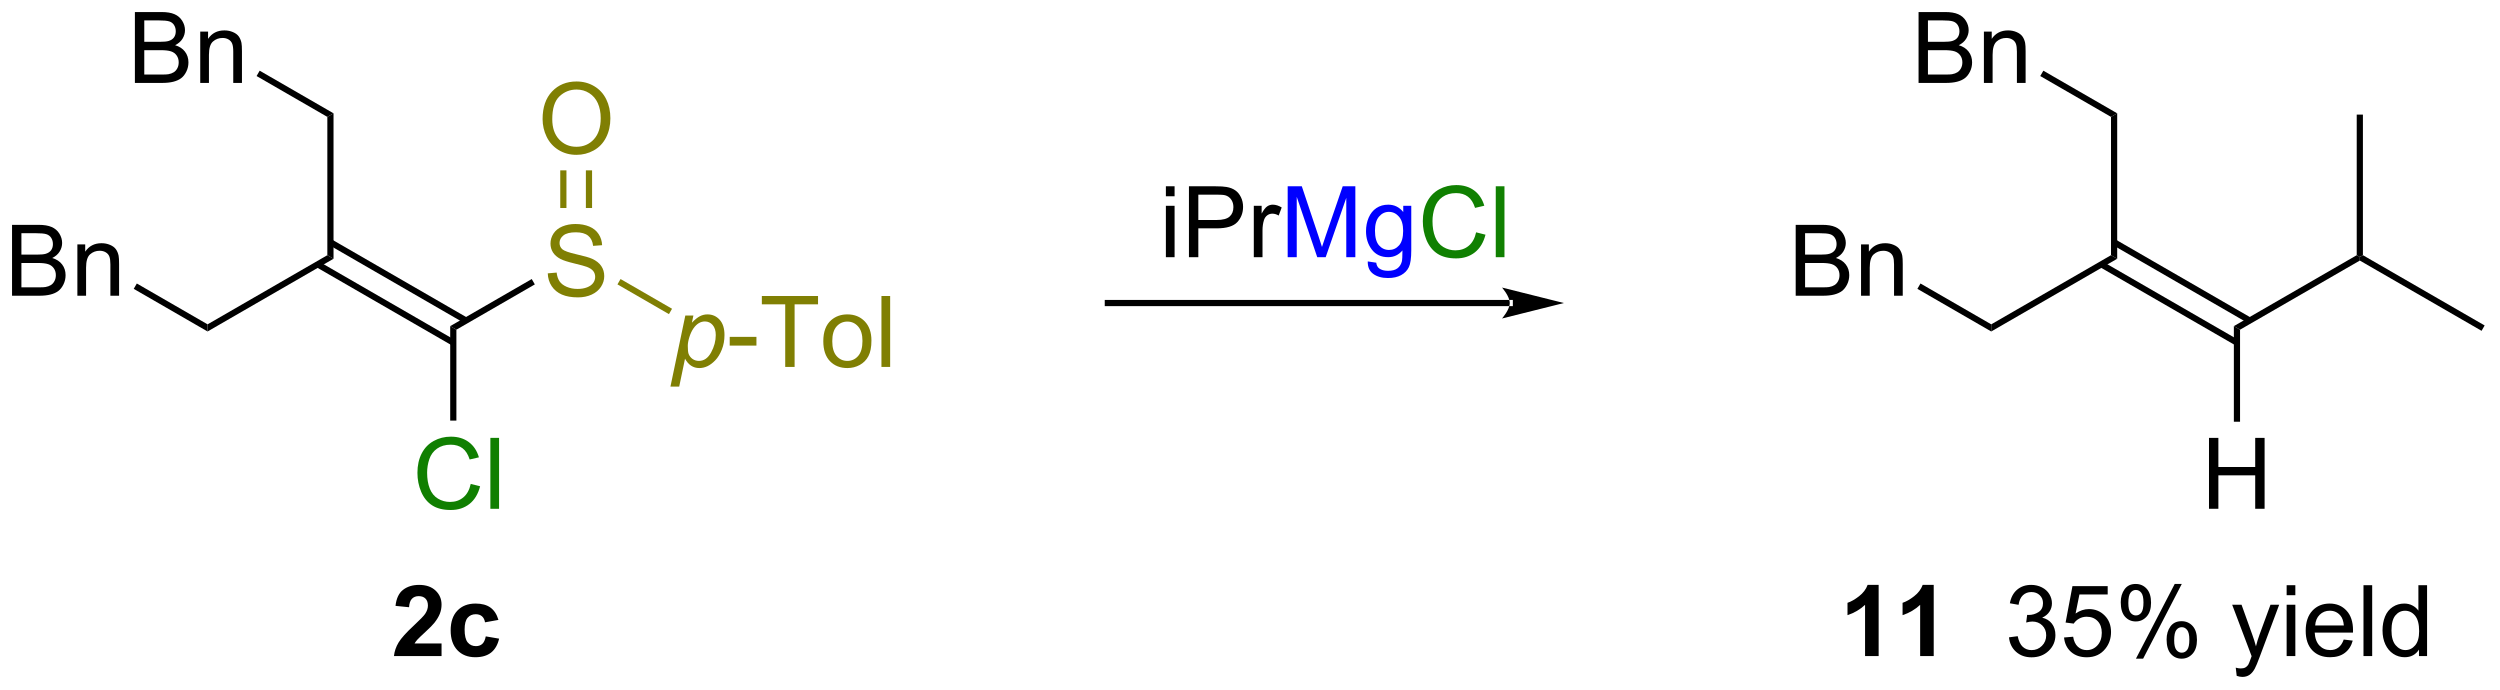 <?xml version="1.0" encoding="UTF-8"?>
<!DOCTYPE svg PUBLIC '-//W3C//DTD SVG 1.0//EN'
          'http://www.w3.org/TR/2001/REC-SVG-20010904/DTD/svg10.dtd'>
<svg stroke-dasharray="none" shape-rendering="auto" xmlns="http://www.w3.org/2000/svg" font-family="'Dialog'" text-rendering="auto" width="554" fill-opacity="1" color-interpolation="auto" color-rendering="auto" preserveAspectRatio="xMidYMid meet" font-size="12px" viewBox="0 0 554 153" fill="black" xmlns:xlink="http://www.w3.org/1999/xlink" stroke="black" image-rendering="auto" stroke-miterlimit="10" stroke-linecap="square" stroke-linejoin="miter" font-style="normal" stroke-width="1" height="153" stroke-dashoffset="0" font-weight="normal" stroke-opacity="1"
><!--Generated by the Batik Graphics2D SVG Generator--><defs id="genericDefs"
  /><g
  ><defs id="defs1"
    ><clipPath clipPathUnits="userSpaceOnUse" id="clipPath1"
      ><path d="M2.433 1.656 L209.902 1.656 L209.902 58.906 L2.433 58.906 L2.433 1.656 Z"
      /></clipPath
      ><clipPath clipPathUnits="userSpaceOnUse" id="clipPath2"
      ><path d="M0.765 9.823 L0.765 65.481 L202.466 65.481 L202.466 9.823 Z"
      /></clipPath
    ></defs
    ><g fill="rgb(128,127,3)" transform="scale(2.667,2.667) translate(-2.433,-1.656) matrix(1.029,0,0,1.029,1.646,-8.448)" stroke="rgb(128,127,3)"
    ><path d="M44.996 31.892 L45.712 31.829 Q45.762 32.259 45.947 32.535 Q46.134 32.811 46.525 32.98 Q46.915 33.15 47.402 33.15 Q47.837 33.15 48.168 33.022 Q48.501 32.892 48.663 32.668 Q48.824 32.444 48.824 32.178 Q48.824 31.907 48.668 31.707 Q48.512 31.506 48.152 31.368 Q47.923 31.28 47.134 31.09 Q46.345 30.9 46.027 30.733 Q45.618 30.517 45.415 30.199 Q45.215 29.881 45.215 29.485 Q45.215 29.053 45.46 28.676 Q45.707 28.298 46.178 28.103 Q46.652 27.907 47.23 27.907 Q47.868 27.907 48.353 28.113 Q48.84 28.319 49.1 28.717 Q49.363 29.116 49.384 29.618 L48.657 29.673 Q48.598 29.131 48.259 28.855 Q47.923 28.577 47.262 28.577 Q46.574 28.577 46.259 28.829 Q45.947 29.079 45.947 29.436 Q45.947 29.743 46.168 29.944 Q46.387 30.142 47.311 30.353 Q48.236 30.561 48.579 30.717 Q49.079 30.946 49.316 31.301 Q49.556 31.655 49.556 32.116 Q49.556 32.571 49.293 32.978 Q49.032 33.381 48.54 33.608 Q48.051 33.832 47.439 33.832 Q46.66 33.832 46.134 33.605 Q45.611 33.376 45.311 32.923 Q45.012 32.467 44.996 31.892 Z" stroke="none" clip-path="url(#clipPath2)"
    /></g
    ><g fill="rgb(128,127,3)" transform="matrix(2.743,0,0,2.743,-2.099,-26.943)" stroke="rgb(128,127,3)"
    ><path d="M44.6 19.444 Q44.6 18.017 45.365 17.212 Q46.131 16.405 47.342 16.405 Q48.134 16.405 48.769 16.785 Q49.407 17.163 49.74 17.84 Q50.076 18.517 50.076 19.376 Q50.076 20.248 49.725 20.936 Q49.373 21.623 48.727 21.978 Q48.084 22.332 47.337 22.332 Q46.529 22.332 45.891 21.941 Q45.256 21.548 44.928 20.873 Q44.6 20.196 44.6 19.444 ZM45.381 19.454 Q45.381 20.491 45.936 21.087 Q46.493 21.681 47.334 21.681 Q48.188 21.681 48.74 21.079 Q49.295 20.478 49.295 19.373 Q49.295 18.673 49.058 18.152 Q48.821 17.631 48.365 17.345 Q47.912 17.056 47.344 17.056 Q46.54 17.056 45.959 17.61 Q45.381 18.163 45.381 19.454 Z" stroke="none" clip-path="url(#clipPath2)"
    /></g
    ><g fill="rgb(128,127,3)" transform="matrix(2.743,0,0,2.743,-2.099,-26.943)" stroke="rgb(128,127,3)"
    ><path d="M48.597 26.627 L48.597 23.585 L48.097 23.585 L48.097 26.627 ZM46.527 26.627 L46.527 23.585 L46.027 23.585 L46.027 26.627 Z" stroke="none" clip-path="url(#clipPath2)"
    /></g
    ><g fill="rgb(128,127,3)" transform="matrix(2.743,0,0,2.743,-2.099,-26.943)" stroke="rgb(128,127,3)"
    ><path d="M54.929 41.055 L56.13 35.315 L56.783 35.315 L56.661 35.893 Q57.025 35.513 57.312 35.367 Q57.598 35.221 57.919 35.221 Q58.512 35.221 58.903 35.654 Q59.294 36.083 59.294 36.888 Q59.294 37.536 59.078 38.07 Q58.864 38.604 58.551 38.93 Q58.239 39.253 57.919 39.406 Q57.598 39.557 57.262 39.557 Q56.518 39.557 56.106 38.8 L55.637 41.055 L54.929 41.055 ZM56.33 37.768 Q56.33 38.232 56.395 38.411 Q56.494 38.667 56.715 38.823 Q56.94 38.979 57.231 38.979 Q57.84 38.979 58.215 38.294 Q58.59 37.607 58.59 36.893 Q58.59 36.365 58.338 36.078 Q58.088 35.792 57.713 35.792 Q57.442 35.792 57.21 35.935 Q56.981 36.076 56.783 36.359 Q56.588 36.643 56.458 37.055 Q56.33 37.464 56.33 37.768 Z" stroke="none" clip-path="url(#clipPath2)"
    /></g
    ><g fill="rgb(128,127,3)" transform="matrix(2.743,0,0,2.743,-2.099,-26.943)" stroke="rgb(128,127,3)"
    ><path d="M59.717 37.745 L59.717 37.036 L61.876 37.036 L61.876 37.745 L59.717 37.745 ZM64.201 39.464 L64.201 34.411 L62.313 34.411 L62.313 33.737 L66.852 33.737 L66.852 34.411 L64.959 34.411 L64.959 39.464 L64.201 39.464 ZM67.278 37.388 Q67.278 36.237 67.919 35.682 Q68.455 35.221 69.223 35.221 Q70.08 35.221 70.622 35.781 Q71.166 36.341 71.166 37.331 Q71.166 38.13 70.924 38.591 Q70.684 39.05 70.226 39.305 Q69.768 39.557 69.223 39.557 Q68.354 39.557 67.815 39 Q67.278 38.44 67.278 37.388 ZM68.002 37.388 Q68.002 38.185 68.348 38.583 Q68.697 38.979 69.223 38.979 Q69.747 38.979 70.093 38.581 Q70.442 38.182 70.442 37.365 Q70.442 36.596 70.093 36.201 Q69.744 35.802 69.223 35.802 Q68.697 35.802 68.348 36.198 Q68.002 36.591 68.002 37.388 ZM71.975 39.464 L71.975 33.737 L72.678 33.737 L72.678 39.464 L71.975 39.464 Z" stroke="none" clip-path="url(#clipPath2)"
    /></g
    ><g fill="rgb(128,127,3)" transform="matrix(2.743,0,0,2.743,-2.099,-26.943)" stroke="rgb(128,127,3)"
    ><path d="M50.648 32.798 L50.898 32.365 L55.058 34.767 L54.808 35.2 Z" stroke="none" clip-path="url(#clipPath2)"
    /></g
    ><g transform="matrix(2.743,0,0,2.743,-2.099,-26.943)"
    ><path d="M43.723 32.366 L43.973 32.799 L37.636 36.458 L37.136 36.169 Z" stroke="none" clip-path="url(#clipPath2)"
    /></g
    ><g transform="matrix(2.743,0,0,2.743,-2.099,-26.943)"
    ><path d="M38.542 35.502 L27.585 29.175 L27.335 29.608 L38.292 35.935 ZM37.511 37.288 L26.553 30.962 L26.303 31.395 L37.261 37.721 Z" stroke="none" clip-path="url(#clipPath2)"
    /></g
    ><g fill="rgb(16,127,1)" transform="matrix(2.743,0,0,2.743,-2.099,-26.943)" stroke="rgb(16,127,1)"
    ><path d="M38.794 48.917 L39.552 49.107 Q39.315 50.042 38.695 50.534 Q38.075 51.024 37.182 51.024 Q36.255 51.024 35.674 50.646 Q35.096 50.269 34.791 49.555 Q34.489 48.839 34.489 48.019 Q34.489 47.123 34.831 46.459 Q35.174 45.792 35.804 45.446 Q36.435 45.099 37.193 45.099 Q38.052 45.099 38.638 45.537 Q39.224 45.974 39.456 46.769 L38.708 46.943 Q38.51 46.318 38.13 46.034 Q37.752 45.748 37.177 45.748 Q36.518 45.748 36.073 46.066 Q35.63 46.381 35.45 46.914 Q35.271 47.448 35.271 48.013 Q35.271 48.745 35.484 49.289 Q35.698 49.834 36.146 50.105 Q36.596 50.373 37.12 50.373 Q37.755 50.373 38.195 50.006 Q38.638 49.638 38.794 48.917 ZM40.381 50.925 L40.381 45.198 L41.084 45.198 L41.084 50.925 L40.381 50.925 Z" stroke="none" clip-path="url(#clipPath2)"
    /></g
    ><g transform="matrix(2.743,0,0,2.743,-2.099,-26.943)"
    ><path d="M37.136 36.169 L37.636 36.458 L37.636 43.801 L37.136 43.801 Z" stroke="none" clip-path="url(#clipPath2)"
    /></g
    ><g transform="matrix(2.743,0,0,2.743,-2.099,-26.943)"
    ><path d="M27.21 30.439 L27.71 30.727 L17.534 36.602 L17.534 36.025 Z" stroke="none" clip-path="url(#clipPath2)"
    /></g
    ><g transform="matrix(2.743,0,0,2.743,-2.099,-26.943)"
    ><path d="M27.71 30.727 L27.21 30.439 L27.21 19.266 L27.71 18.977 Z" stroke="none" clip-path="url(#clipPath2)"
    /></g
    ><g transform="matrix(2.743,0,0,2.743,-2.099,-26.943)"
    ><path d="M1.738 33.714 L1.738 27.987 L3.886 27.987 Q4.542 27.987 4.938 28.162 Q5.337 28.333 5.561 28.695 Q5.784 29.057 5.784 29.451 Q5.784 29.818 5.584 30.143 Q5.386 30.466 4.985 30.667 Q5.503 30.818 5.782 31.185 Q6.063 31.552 6.063 32.052 Q6.063 32.456 5.891 32.802 Q5.722 33.146 5.472 33.333 Q5.222 33.521 4.844 33.617 Q4.469 33.714 3.922 33.714 L1.738 33.714 ZM2.495 30.393 L3.735 30.393 Q4.237 30.393 4.456 30.326 Q4.745 30.24 4.891 30.042 Q5.04 29.841 5.04 29.542 Q5.04 29.255 4.902 29.039 Q4.766 28.823 4.511 28.742 Q4.258 28.662 3.641 28.662 L2.495 28.662 L2.495 30.393 ZM2.495 33.036 L3.922 33.036 Q4.29 33.036 4.438 33.011 Q4.699 32.964 4.873 32.854 Q5.05 32.745 5.162 32.536 Q5.277 32.326 5.277 32.052 Q5.277 31.732 5.112 31.497 Q4.949 31.261 4.657 31.164 Q4.368 31.068 3.821 31.068 L2.495 31.068 L2.495 33.036 ZM7.016 33.714 L7.016 29.565 L7.649 29.565 L7.649 30.154 Q8.105 29.471 8.969 29.471 Q9.344 29.471 9.657 29.607 Q9.972 29.74 10.128 29.958 Q10.284 30.177 10.347 30.479 Q10.386 30.674 10.386 31.162 L10.386 33.714 L9.683 33.714 L9.683 31.19 Q9.683 30.761 9.6 30.547 Q9.519 30.333 9.31 30.208 Q9.102 30.081 8.821 30.081 Q8.37 30.081 8.045 30.367 Q7.719 30.651 7.719 31.448 L7.719 33.714 L7.016 33.714 Z" stroke="none" clip-path="url(#clipPath2)"
    /></g
    ><g transform="matrix(2.743,0,0,2.743,-2.099,-26.943)"
    ><path d="M17.534 36.025 L17.534 36.602 L11.569 33.158 L11.819 32.725 Z" stroke="none" clip-path="url(#clipPath2)"
    /></g
    ><g transform="matrix(2.743,0,0,2.743,-2.099,-26.943)"
    ><path d="M11.663 16.522 L11.663 10.795 L13.812 10.795 Q14.468 10.795 14.864 10.97 Q15.262 11.141 15.486 11.503 Q15.71 11.865 15.71 12.259 Q15.71 12.626 15.51 12.951 Q15.312 13.274 14.911 13.475 Q15.429 13.626 15.707 13.993 Q15.989 14.36 15.989 14.86 Q15.989 15.264 15.817 15.61 Q15.648 15.954 15.398 16.141 Q15.148 16.329 14.77 16.425 Q14.395 16.522 13.848 16.522 L11.663 16.522 ZM12.421 13.201 L13.661 13.201 Q14.163 13.201 14.382 13.134 Q14.671 13.048 14.817 12.85 Q14.965 12.649 14.965 12.35 Q14.965 12.063 14.827 11.847 Q14.692 11.631 14.437 11.55 Q14.184 11.47 13.567 11.47 L12.421 11.47 L12.421 13.201 ZM12.421 15.845 L13.848 15.845 Q14.215 15.845 14.364 15.819 Q14.624 15.772 14.799 15.662 Q14.976 15.553 15.088 15.345 Q15.202 15.134 15.202 14.86 Q15.202 14.54 15.038 14.306 Q14.874 14.069 14.582 13.972 Q14.293 13.876 13.747 13.876 L12.421 13.876 L12.421 15.845 ZM16.942 16.522 L16.942 12.373 L17.575 12.373 L17.575 12.962 Q18.03 12.279 18.895 12.279 Q19.27 12.279 19.582 12.415 Q19.898 12.548 20.054 12.766 Q20.21 12.985 20.273 13.287 Q20.312 13.482 20.312 13.97 L20.312 16.522 L19.609 16.522 L19.609 13.998 Q19.609 13.569 19.525 13.355 Q19.445 13.141 19.236 13.016 Q19.028 12.889 18.747 12.889 Q18.296 12.889 17.971 13.175 Q17.645 13.459 17.645 14.256 L17.645 16.522 L16.942 16.522 Z" stroke="none" clip-path="url(#clipPath2)"
    /></g
    ><g transform="matrix(2.743,0,0,2.743,-2.099,-26.943)"
    ><path d="M27.71 18.977 L27.21 19.266 L21.494 15.966 L21.744 15.533 Z" stroke="none" clip-path="url(#clipPath2)"
    /></g
    ><g transform="matrix(2.743,0,0,2.743,-2.099,-26.943)"
    ><path d="M36.437 61.804 L36.437 62.824 L32.591 62.824 Q32.653 62.246 32.966 61.728 Q33.278 61.21 34.2 60.356 Q34.942 59.663 35.109 59.418 Q35.336 59.077 35.336 58.746 Q35.336 58.379 35.138 58.181 Q34.942 57.983 34.593 57.983 Q34.25 57.983 34.047 58.192 Q33.843 58.397 33.812 58.879 L32.718 58.77 Q32.817 57.864 33.333 57.47 Q33.849 57.074 34.622 57.074 Q35.468 57.074 35.953 57.533 Q36.437 57.989 36.437 58.668 Q36.437 59.054 36.299 59.405 Q36.161 59.754 35.859 60.137 Q35.661 60.389 35.14 60.866 Q34.622 61.343 34.481 61.499 Q34.343 61.655 34.257 61.804 L36.437 61.804 ZM41.032 59.903 L39.949 60.098 Q39.894 59.772 39.701 59.608 Q39.509 59.444 39.199 59.444 Q38.79 59.444 38.545 59.728 Q38.3 60.012 38.3 60.676 Q38.3 61.413 38.548 61.718 Q38.798 62.022 39.214 62.022 Q39.527 62.022 39.725 61.845 Q39.925 61.668 40.009 61.233 L41.087 61.418 Q40.917 62.16 40.441 62.541 Q39.964 62.918 39.165 62.918 Q38.254 62.918 37.712 62.345 Q37.173 61.77 37.173 60.754 Q37.173 59.725 37.714 59.155 Q38.259 58.582 39.183 58.582 Q39.941 58.582 40.389 58.908 Q40.837 59.233 41.032 59.903 Z" stroke="none" clip-path="url(#clipPath2)"
    /></g
    ><g transform="matrix(2.743,0,0,2.743,-2.099,-26.943)"
    ><path d="M122.734 34.553 L122.734 34.553 L90.265 34.553 L90.015 34.553 L90.015 34.053 L90.265 34.053 L122.734 34.053 L122.984 34.053 L122.984 34.553 ZM127.109 34.303 L122.109 33.053 C122.109 33.053 122.734 33.757 122.734 34.303 C122.734 34.85 122.109 35.553 122.109 35.553 Z" stroke="none" clip-path="url(#clipPath2)"
    /></g
    ><g transform="matrix(2.743,0,0,2.743,-2.099,-26.943)"
    ><path d="M94.954 25.68 L94.954 24.873 L95.657 24.873 L95.657 25.68 L94.954 25.68 ZM94.954 30.599 L94.954 26.451 L95.657 26.451 L95.657 30.599 L94.954 30.599 ZM96.817 30.599 L96.817 24.873 L98.979 24.873 Q99.549 24.873 99.849 24.927 Q100.271 24.998 100.554 25.196 Q100.841 25.391 101.015 25.748 Q101.19 26.102 101.19 26.529 Q101.19 27.258 100.724 27.766 Q100.26 28.271 99.044 28.271 L97.575 28.271 L97.575 30.599 L96.817 30.599 ZM97.575 27.594 L99.057 27.594 Q99.791 27.594 100.099 27.321 Q100.409 27.047 100.409 26.552 Q100.409 26.193 100.226 25.938 Q100.044 25.68 99.747 25.599 Q99.557 25.547 99.041 25.547 L97.575 25.547 L97.575 27.594 ZM102.057 30.599 L102.057 26.451 L102.69 26.451 L102.69 27.078 Q102.932 26.638 103.135 26.498 Q103.341 26.357 103.588 26.357 Q103.942 26.357 104.31 26.584 L104.067 27.235 Q103.81 27.084 103.552 27.084 Q103.323 27.084 103.138 27.222 Q102.956 27.36 102.877 27.607 Q102.76 27.982 102.76 28.427 L102.76 30.599 L102.057 30.599 Z" stroke="none" clip-path="url(#clipPath2)"
    /></g
    ><g fill="blue" transform="matrix(2.743,0,0,2.743,-2.099,-26.943)" stroke="blue"
    ><path d="M104.794 30.599 L104.794 24.873 L105.935 24.873 L107.291 28.927 Q107.479 29.492 107.565 29.774 Q107.661 29.461 107.87 28.857 L109.239 24.873 L110.26 24.873 L110.26 30.599 L109.528 30.599 L109.528 25.805 L107.864 30.599 L107.182 30.599 L105.526 25.724 L105.526 30.599 L104.794 30.599 ZM111.263 30.943 L111.948 31.045 Q111.989 31.362 112.185 31.506 Q112.448 31.701 112.901 31.701 Q113.388 31.701 113.653 31.506 Q113.919 31.31 114.013 30.959 Q114.067 30.745 114.065 30.055 Q113.604 30.599 112.916 30.599 Q112.06 30.599 111.591 29.982 Q111.122 29.365 111.122 28.5 Q111.122 27.907 111.336 27.407 Q111.552 26.904 111.961 26.631 Q112.37 26.357 112.919 26.357 Q113.653 26.357 114.13 26.951 L114.13 26.451 L114.778 26.451 L114.778 30.037 Q114.778 31.006 114.581 31.409 Q114.385 31.815 113.956 32.05 Q113.528 32.284 112.903 32.284 Q112.161 32.284 111.703 31.948 Q111.247 31.615 111.263 30.943 ZM111.846 28.451 Q111.846 29.266 112.169 29.641 Q112.495 30.016 112.982 30.016 Q113.466 30.016 113.794 29.644 Q114.122 29.271 114.122 28.474 Q114.122 27.711 113.784 27.326 Q113.448 26.938 112.971 26.938 Q112.502 26.938 112.174 27.321 Q111.846 27.701 111.846 28.451 Z" stroke="none" clip-path="url(#clipPath2)"
    /></g
    ><g fill="rgb(16,128,1)" transform="matrix(2.743,0,0,2.743,-2.099,-26.943)" stroke="rgb(16,128,1)"
    ><path d="M120.017 28.591 L120.775 28.782 Q120.538 29.716 119.918 30.209 Q119.298 30.698 118.405 30.698 Q117.478 30.698 116.897 30.321 Q116.319 29.943 116.014 29.23 Q115.712 28.513 115.712 27.693 Q115.712 26.797 116.053 26.133 Q116.397 25.466 117.027 25.12 Q117.657 24.774 118.415 24.774 Q119.275 24.774 119.861 25.211 Q120.446 25.649 120.678 26.443 L119.931 26.617 Q119.733 25.992 119.353 25.709 Q118.975 25.422 118.4 25.422 Q117.741 25.422 117.295 25.74 Q116.853 26.055 116.673 26.589 Q116.493 27.123 116.493 27.688 Q116.493 28.42 116.707 28.964 Q116.92 29.508 117.368 29.779 Q117.819 30.047 118.342 30.047 Q118.978 30.047 119.418 29.68 Q119.861 29.313 120.017 28.591 ZM121.604 30.599 L121.604 24.873 L122.307 24.873 L122.307 30.599 L121.604 30.599 Z" stroke="none" clip-path="url(#clipPath2)"
    /></g
    ><g transform="matrix(2.743,0,0,2.743,-2.099,-26.943)"
    ><path d="M191.159 30.439 L191.409 30.583 L191.409 30.872 L181.733 36.458 L181.233 36.169 Z" stroke="none" clip-path="url(#clipPath2)"
    /></g
    ><g transform="matrix(2.743,0,0,2.743,-2.099,-26.943)"
    ><path d="M182.64 35.502 L171.683 29.175 L171.433 29.608 L182.39 35.935 ZM181.608 37.288 L170.651 30.962 L170.401 31.395 L181.358 37.721 Z" stroke="none" clip-path="url(#clipPath2)"
    /></g
    ><g transform="matrix(2.743,0,0,2.743,-2.099,-26.943)"
    ><path d="M179.224 50.925 L179.224 45.198 L179.982 45.198 L179.982 47.55 L182.958 47.55 L182.958 45.198 L183.716 45.198 L183.716 50.925 L182.958 50.925 L182.958 48.224 L179.982 48.224 L179.982 50.925 L179.224 50.925 Z" stroke="none" clip-path="url(#clipPath2)"
    /></g
    ><g transform="matrix(2.743,0,0,2.743,-2.099,-26.943)"
    ><path d="M181.233 36.169 L181.733 36.458 L181.733 43.891 L181.233 43.891 Z" stroke="none" clip-path="url(#clipPath2)"
    /></g
    ><g transform="matrix(2.743,0,0,2.743,-2.099,-26.943)"
    ><path d="M171.308 30.439 L171.808 30.727 L161.632 36.602 L161.632 36.025 Z" stroke="none" clip-path="url(#clipPath2)"
    /></g
    ><g transform="matrix(2.743,0,0,2.743,-2.099,-26.943)"
    ><path d="M171.808 30.727 L171.308 30.439 L171.308 19.266 L171.808 18.977 Z" stroke="none" clip-path="url(#clipPath2)"
    /></g
    ><g transform="matrix(2.743,0,0,2.743,-2.099,-26.943)"
    ><path d="M145.835 33.714 L145.835 27.987 L147.983 27.987 Q148.64 27.987 149.036 28.162 Q149.434 28.333 149.658 28.695 Q149.882 29.057 149.882 29.451 Q149.882 29.818 149.681 30.143 Q149.483 30.466 149.082 30.667 Q149.601 30.818 149.879 31.185 Q150.161 31.552 150.161 32.052 Q150.161 32.456 149.989 32.802 Q149.819 33.146 149.569 33.333 Q149.319 33.521 148.942 33.617 Q148.567 33.714 148.02 33.714 L145.835 33.714 ZM146.593 30.393 L147.832 30.393 Q148.335 30.393 148.554 30.326 Q148.843 30.24 148.989 30.042 Q149.137 29.841 149.137 29.542 Q149.137 29.255 148.999 29.039 Q148.864 28.823 148.608 28.742 Q148.356 28.662 147.739 28.662 L146.593 28.662 L146.593 30.393 ZM146.593 33.036 L148.02 33.036 Q148.387 33.036 148.536 33.011 Q148.796 32.964 148.97 32.854 Q149.148 32.745 149.26 32.536 Q149.374 32.326 149.374 32.052 Q149.374 31.732 149.21 31.497 Q149.046 31.261 148.754 31.164 Q148.465 31.068 147.918 31.068 L146.593 31.068 L146.593 33.036 ZM151.114 33.714 L151.114 29.565 L151.746 29.565 L151.746 30.154 Q152.202 29.471 153.067 29.471 Q153.442 29.471 153.754 29.607 Q154.069 29.74 154.226 29.958 Q154.382 30.177 154.444 30.479 Q154.483 30.674 154.483 31.162 L154.483 33.714 L153.78 33.714 L153.78 31.19 Q153.78 30.761 153.697 30.547 Q153.616 30.333 153.408 30.208 Q153.2 30.081 152.918 30.081 Q152.468 30.081 152.142 30.367 Q151.817 30.651 151.817 31.448 L151.817 33.714 L151.114 33.714 Z" stroke="none" clip-path="url(#clipPath2)"
    /></g
    ><g transform="matrix(2.743,0,0,2.743,-2.099,-26.943)"
    ><path d="M161.632 36.025 L161.632 36.602 L155.666 33.158 L155.916 32.725 Z" stroke="none" clip-path="url(#clipPath2)"
    /></g
    ><g transform="matrix(2.743,0,0,2.743,-2.099,-26.943)"
    ><path d="M155.761 16.522 L155.761 10.795 L157.909 10.795 Q158.565 10.795 158.961 10.97 Q159.36 11.141 159.584 11.503 Q159.808 11.865 159.808 12.259 Q159.808 12.626 159.607 12.951 Q159.409 13.274 159.008 13.475 Q159.526 13.626 159.805 13.993 Q160.086 14.36 160.086 14.86 Q160.086 15.264 159.915 15.61 Q159.745 15.954 159.495 16.141 Q159.245 16.329 158.868 16.425 Q158.493 16.522 157.946 16.522 L155.761 16.522 ZM156.519 13.201 L157.758 13.201 Q158.261 13.201 158.48 13.134 Q158.769 13.048 158.915 12.85 Q159.063 12.649 159.063 12.35 Q159.063 12.063 158.925 11.847 Q158.79 11.631 158.534 11.55 Q158.282 11.47 157.665 11.47 L156.519 11.47 L156.519 13.201 ZM156.519 15.845 L157.946 15.845 Q158.313 15.845 158.461 15.819 Q158.722 15.772 158.896 15.662 Q159.073 15.553 159.185 15.345 Q159.3 15.134 159.3 14.86 Q159.3 14.54 159.136 14.306 Q158.972 14.069 158.68 13.972 Q158.391 13.876 157.844 13.876 L156.519 13.876 L156.519 15.845 ZM161.04 16.522 L161.04 12.373 L161.672 12.373 L161.672 12.962 Q162.128 12.279 162.993 12.279 Q163.368 12.279 163.68 12.415 Q163.995 12.548 164.151 12.766 Q164.308 12.985 164.37 13.287 Q164.409 13.482 164.409 13.97 L164.409 16.522 L163.706 16.522 L163.706 13.998 Q163.706 13.569 163.623 13.355 Q163.542 13.141 163.334 13.016 Q163.125 12.889 162.844 12.889 Q162.394 12.889 162.068 13.175 Q161.743 13.459 161.743 14.256 L161.743 16.522 L161.04 16.522 Z" stroke="none" clip-path="url(#clipPath2)"
    /></g
    ><g transform="matrix(2.743,0,0,2.743,-2.099,-26.943)"
    ><path d="M171.808 18.977 L171.308 19.266 L165.592 15.966 L165.842 15.533 Z" stroke="none" clip-path="url(#clipPath2)"
    /></g
    ><g transform="matrix(2.743,0,0,2.743,-2.099,-26.943)"
    ><path d="M191.409 30.872 L191.409 30.583 L191.659 30.439 L201.494 36.116 L201.244 36.549 Z" stroke="none" clip-path="url(#clipPath2)"
    /></g
    ><g transform="matrix(2.743,0,0,2.743,-2.099,-26.943)"
    ><path d="M191.659 30.439 L191.409 30.583 L191.159 30.439 L191.159 19.083 L191.659 19.083 Z" stroke="none" clip-path="url(#clipPath2)"
    /></g
    ><g transform="matrix(2.743,0,0,2.743,-2.099,-26.943)"
    ><path d="M152.536 62.824 L151.439 62.824 L151.439 58.686 Q150.838 59.249 150.02 59.52 L150.02 58.522 Q150.45 58.382 150.952 57.991 Q151.458 57.598 151.645 57.074 L152.536 57.074 L152.536 62.824 ZM156.985 62.824 L155.889 62.824 L155.889 58.686 Q155.287 59.249 154.469 59.52 L154.469 58.522 Q154.899 58.382 155.402 57.991 Q155.907 57.598 156.094 57.074 L156.985 57.074 L156.985 62.824 Z" stroke="none" clip-path="url(#clipPath2)"
    /></g
    ><g transform="matrix(2.743,0,0,2.743,-2.099,-26.943)"
    ><path d="M163.067 61.311 L163.77 61.218 Q163.893 61.817 164.181 62.08 Q164.473 62.343 164.893 62.343 Q165.387 62.343 165.728 61.999 Q166.072 61.655 166.072 61.147 Q166.072 60.663 165.755 60.35 Q165.439 60.035 164.95 60.035 Q164.752 60.035 164.455 60.114 L164.533 59.496 Q164.603 59.504 164.645 59.504 Q165.096 59.504 165.455 59.27 Q165.814 59.035 165.814 58.546 Q165.814 58.16 165.551 57.908 Q165.291 57.653 164.877 57.653 Q164.465 57.653 164.192 57.91 Q163.918 58.168 163.84 58.684 L163.137 58.559 Q163.268 57.85 163.723 57.462 Q164.181 57.074 164.861 57.074 Q165.33 57.074 165.723 57.275 Q166.119 57.475 166.327 57.824 Q166.536 58.171 166.536 58.561 Q166.536 58.934 166.335 59.239 Q166.137 59.543 165.747 59.723 Q166.255 59.84 166.536 60.21 Q166.817 60.577 166.817 61.132 Q166.817 61.882 166.27 62.405 Q165.723 62.926 164.887 62.926 Q164.135 62.926 163.635 62.478 Q163.137 62.028 163.067 61.311 ZM167.514 61.324 L168.25 61.262 Q168.334 61.801 168.631 62.072 Q168.93 62.343 169.352 62.343 Q169.86 62.343 170.212 61.96 Q170.563 61.577 170.563 60.944 Q170.563 60.343 170.225 59.996 Q169.889 59.647 169.342 59.647 Q169 59.647 168.727 59.804 Q168.454 59.957 168.297 60.202 L167.639 60.116 L168.193 57.176 L171.04 57.176 L171.04 57.848 L168.756 57.848 L168.446 59.387 Q168.962 59.028 169.529 59.028 Q170.279 59.028 170.795 59.548 Q171.31 60.067 171.31 60.882 Q171.31 61.66 170.857 62.225 Q170.305 62.923 169.352 62.923 Q168.571 62.923 168.076 62.486 Q167.584 62.046 167.514 61.324 ZM172.096 58.473 Q172.096 57.858 172.403 57.429 Q172.713 56.999 173.299 56.999 Q173.838 56.999 174.189 57.384 Q174.543 57.77 174.543 58.514 Q174.543 59.241 174.187 59.634 Q173.83 60.028 173.306 60.028 Q172.786 60.028 172.439 59.642 Q172.096 59.254 172.096 58.473 ZM173.317 57.483 Q173.056 57.483 172.882 57.71 Q172.708 57.936 172.708 58.543 Q172.708 59.093 172.882 59.319 Q173.059 59.543 173.317 59.543 Q173.583 59.543 173.757 59.317 Q173.931 59.09 173.931 58.489 Q173.931 57.934 173.755 57.71 Q173.58 57.483 173.317 57.483 ZM173.322 63.035 L176.455 56.999 L177.025 56.999 L173.903 63.035 L173.322 63.035 ZM175.799 61.481 Q175.799 60.864 176.106 60.436 Q176.416 60.007 177.005 60.007 Q177.543 60.007 177.898 60.392 Q178.252 60.778 178.252 61.522 Q178.252 62.249 177.893 62.642 Q177.536 63.035 177.01 63.035 Q176.489 63.035 176.143 62.647 Q175.799 62.257 175.799 61.481 ZM177.025 60.491 Q176.76 60.491 176.585 60.718 Q176.411 60.944 176.411 61.551 Q176.411 62.098 176.585 62.324 Q176.762 62.551 177.02 62.551 Q177.291 62.551 177.463 62.324 Q177.637 62.098 177.637 61.496 Q177.637 60.942 177.46 60.718 Q177.286 60.491 177.025 60.491 ZM181.463 64.423 L181.385 63.762 Q181.614 63.824 181.786 63.824 Q182.02 63.824 182.161 63.746 Q182.301 63.668 182.393 63.528 Q182.458 63.423 182.606 63.004 Q182.627 62.947 182.668 62.832 L181.096 58.676 L181.853 58.676 L182.715 61.077 Q182.885 61.535 183.018 62.038 Q183.137 61.554 183.306 61.093 L184.192 58.676 L184.895 58.676 L183.317 62.895 Q183.064 63.58 182.924 63.837 Q182.736 64.184 182.494 64.345 Q182.252 64.509 181.916 64.509 Q181.713 64.509 181.463 64.423 ZM185.497 57.905 L185.497 57.098 L186.2 57.098 L186.2 57.905 L185.497 57.905 ZM185.497 62.824 L185.497 58.676 L186.2 58.676 L186.2 62.824 L185.497 62.824 ZM190.11 61.489 L190.837 61.577 Q190.665 62.215 190.198 62.567 Q189.735 62.918 189.014 62.918 Q188.102 62.918 187.568 62.358 Q187.037 61.796 187.037 60.785 Q187.037 59.739 187.576 59.16 Q188.115 58.582 188.975 58.582 Q189.805 58.582 190.331 59.15 Q190.86 59.715 190.86 60.741 Q190.86 60.804 190.857 60.929 L187.764 60.929 Q187.803 61.614 188.149 61.978 Q188.498 62.34 189.016 62.34 Q189.404 62.34 189.678 62.137 Q189.951 61.934 190.11 61.489 ZM187.803 60.35 L190.118 60.35 Q190.071 59.827 189.852 59.567 Q189.516 59.16 188.982 59.16 Q188.498 59.16 188.167 59.486 Q187.837 59.809 187.803 60.35 ZM191.705 62.824 L191.705 57.098 L192.408 57.098 L192.408 62.824 L191.705 62.824 ZM196.188 62.824 L196.188 62.301 Q195.795 62.918 195.029 62.918 Q194.532 62.918 194.115 62.645 Q193.701 62.371 193.472 61.882 Q193.243 61.389 193.243 60.754 Q193.243 60.132 193.448 59.627 Q193.657 59.121 194.071 58.853 Q194.485 58.582 194.998 58.582 Q195.373 58.582 195.665 58.741 Q195.959 58.897 196.141 59.153 L196.141 57.098 L196.842 57.098 L196.842 62.824 L196.188 62.824 ZM193.967 60.754 Q193.967 61.551 194.303 61.947 Q194.639 62.34 195.094 62.34 Q195.555 62.34 195.878 61.962 Q196.201 61.585 196.201 60.811 Q196.201 59.96 195.873 59.561 Q195.545 59.163 195.063 59.163 Q194.594 59.163 194.279 59.546 Q193.967 59.929 193.967 60.754 Z" stroke="none" clip-path="url(#clipPath2)"
    /></g
  ></g
></svg
>
